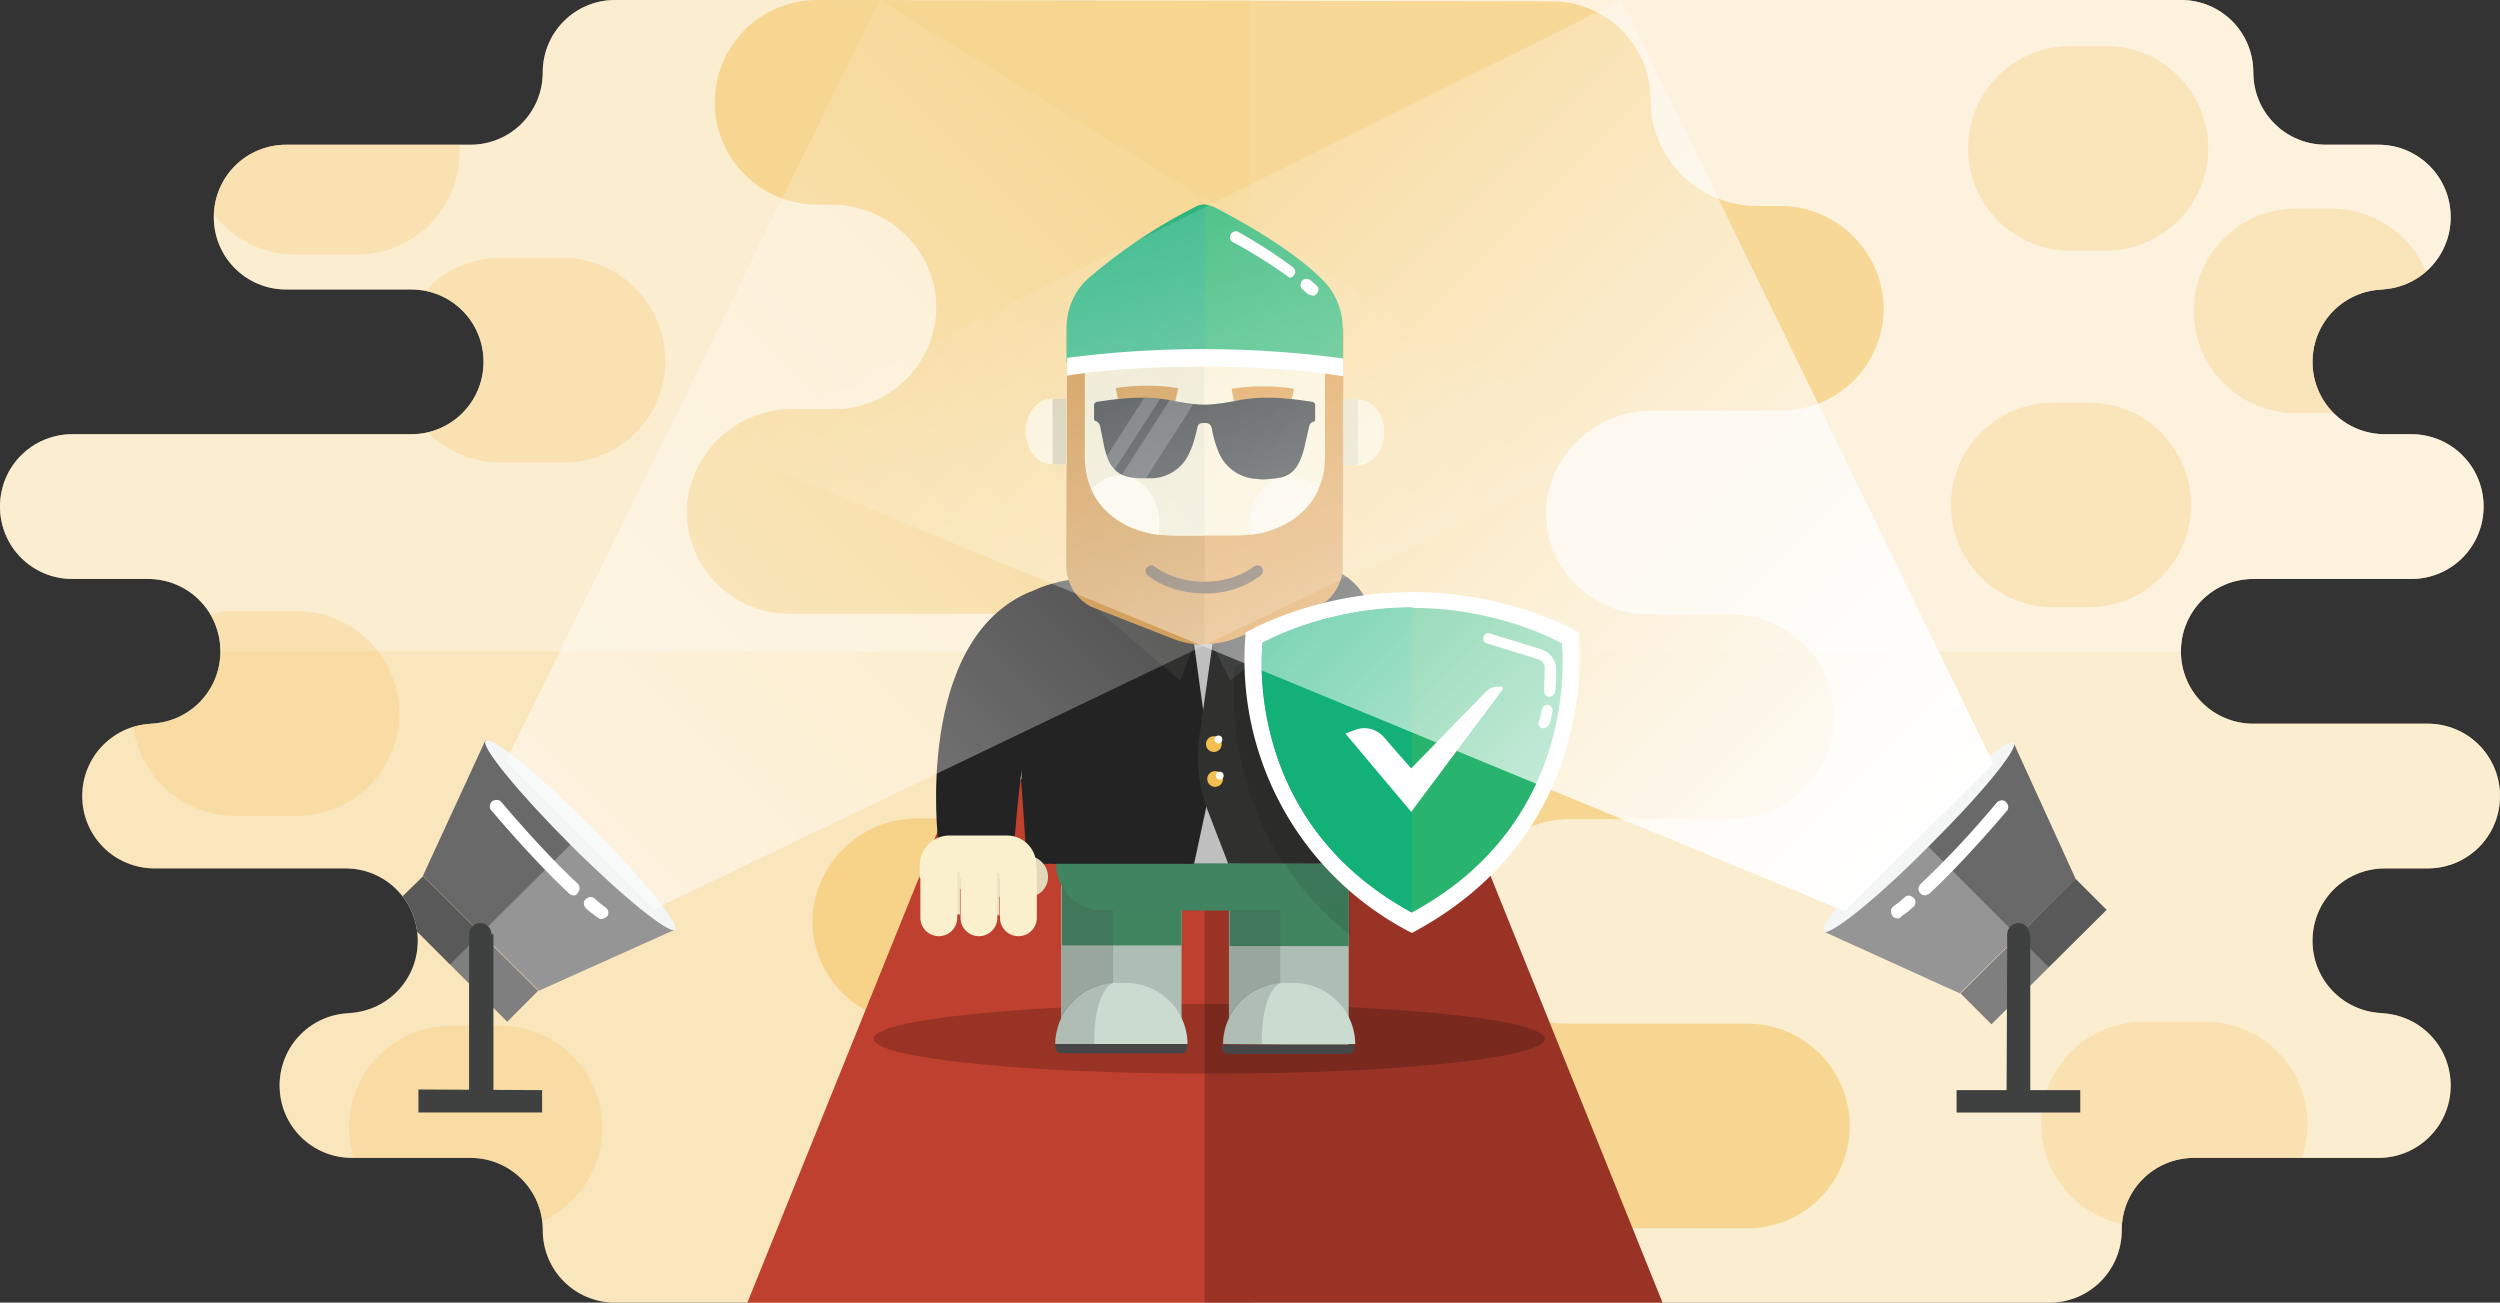 <svg xmlns="http://www.w3.org/2000/svg" xmlns:xlink="http://www.w3.org/1999/xlink" viewBox="0 0 380 198"><rect x="0" y="0" width="380" height="198" fill="#333333" stroke="none"/><defs><path id="a" d="M369 110h-26.5c-6.1 0-11-4.9-11-11s4.9-11 11-11h24c6.1 0 11-4.9 11-11s-4.9-11-11-11h-4c-6.1 0-11-4.9-11-11s4.9-11 11-11h-1c6.1 0 11-4.9 11-11s-4.9-11-11-11h-8c-6.1 0-11-4.9-11-11s-4.9-11-11-11h-238c-6.1 0-11 4.9-11 11s-4.9 11-11 11h-28c-6.1 0-11 4.9-11 11s4.9 11 11 11h19c6.1 0 11 4.9 11 11s-4.9 11-11 11H11C4.9 66 0 70.9 0 77s4.9 11 11 11h11.5c6.1 0 11 4.9 11 11s-4.9 11-11 11h1c-6.1 0-11 4.9-11 11s4.9 11 11 11h29c6.1 0 11 4.9 11 11s-4.9 11-11 11h1c-6.1 0-11 4.9-11 11s4.9 11 11 11h18c6.1 0 11 4.9 11 11s4.9 11 11 11h218c6.1 0 11-4.9 11-11s4.9-11 11-11h28c6.1 0 11-4.9 11-11s-4.9-11-11-11h1c-6.1 0-11-4.9-11-11s4.9-11 11-11h6.5c6.1 0 11-4.9 11-11s-4.9-11-11-11z"/></defs><clipPath id="b"><use xlink:href="#a" overflow="visible"/></clipPath><g clip-path="url(#b)"><path fill="#f8db9f" d="M0 0h380v198H0z"/><path fill="#fff" d="M0 0h380v99H0z" opacity=".3"/><path fill="#fff" d="M190 0h190v198H190z" opacity=".3"/><path fill="#fff" d="M0 0h380v198H0z" opacity=".3"/><path fill="#f4c668" d="M250.5 62.4h20.2c8.9 0 16-7.3 15.6-16.3a15.8 15.8 0 0 0-16-14.8h-3.2c-9 0-16.3-7.3-16.2-16.2a15 15 0 0 0-15-14.9L124.2 0a15.5 15.5 0 1 0 0 31.1h2.1c8.4 0 15.6 6.5 16 14.8.4 8.9-6.7 16.3-15.6 16.3h-6.2A16 16 0 0 0 104.4 77 15.6 15.6 0 0 0 120 93.3h29.9c8.8 0 15.9 7.2 15.6 16a15.9 15.9 0 0 1-15.3 15.1h-10.6a16 16 0 0 0-16.1 14.8 15.6 15.6 0 0 0 15.6 16.3 8 8 0 0 1 8 8v8.2a15 15 0 0 0 15 14.9l103.5.1a15.5 15.5 0 1 0 0-31.1h-27.3c-8.8 0-15.9-7.2-15.6-16 .2-8.2 7.1-14.7 15.3-15.1h25.2a15.5 15.5 0 1 0 0-31.1h-12.6c-8.8 0-15.9-7.2-15.6-16 .4-8.2 7.3-14.6 15.5-15z" opacity=".6"/><path fill="#f4c668" d="M335.2 186.4h-9.4a15.5 15.5 0 1 1 0-31.1h9.4a15.5 15.5 0 1 1 0 31.1zM54.3 38.7h-9.4a15.5 15.5 0 1 1 0-31.1h9.4a15.5 15.5 0 1 1 0 31.1zm31.2 31.6h-9.4a15.5 15.5 0 1 1 0-31.1h9.4c8.6 0 15.6 7 15.6 15.6.1 8.6-6.9 15.6-15.6 15.5zm268.9-7.5H349a15.5 15.5 0 1 1 0-31.1h5.4a15.5 15.5 0 1 1 0 31.1zm-36.9 29.5h-5.4a15.5 15.5 0 1 1 0-31.1h5.4a15.5 15.5 0 1 1 0 31.1zm2.6-54.2h-5.4a15.5 15.5 0 1 1 0-31.1h5.4a15.5 15.5 0 1 1 0 31.1zM45.1 124h-9.4a15.5 15.5 0 1 1 0-31.1h9.4c8.6 0 15.6 7 15.6 15.6 0 8.5-7 15.5-15.6 15.5zM76 187h-7.4a15.5 15.5 0 1 1 0-31.1H76a15.5 15.5 0 1 1 0 31.1z" opacity=".3"/><path fill="#bf402e" d="m220.7 118.6-75-.1-32.1 79.5h139.1z"/><path d="m220.7 118.6-37.6-.1V198h69.6z" opacity=".2"/><ellipse cx="183.7" cy="157.8" opacity=".2" rx="5.3" ry="51" transform="rotate(-90 183.8 157.8)"/><path fill="#232323" d="m210.4 103.1-1.8-9.1c-1.5-7.2-7.7-7.8-7.7-7.8l-.2 1.6-1.3-1-35.6 1.2s-4.3.2-8.3 2.6l-.3.2c-3.1 2.1-7.5 11.4-7.5 11.4l.5 9.6 7-4.7.3-.2-.3 8.2c0 16.6 5.3 16.2 5.3 16.2h45.4c-.2 0 7.4.6 4.5-28.2z"/><path fill="#bfbfbf" d="m181.5 97.9 2.8 20.4-2.8 13h5.9l-2.2-33.5z"/><path fill="#30302f" d="m164.3 90.5 15.1 13 2.1-5.6-9.6-7.4M210.4 103.1l-1.8-9.1c-1.5-7.2-7.7-7.8-7.7-7.8l-.2 1.6-1.3-1-13.7 1.2-3.4 24c-.5 3.7-.1 7.5 1.2 11l3.2 8.3h19s7.6.6 4.7-28.2z"/><path fill="#3f4040" d="M202.1 90.6 187 103.5l-2.7-5.6 10.2-7.3"/><path fill="none" d="m183.2 133.2.1-56.4"/><path fill="#da933a" d="M200.4 92.2 187.9 97a13.2 13.2 0 0 1-9.6 0l-12.5-4.9a7 7 0 0 1-3.7-6.2l.1-36.1 42 .1-.1 36.1a7 7 0 0 1-3.7 6.2z"/><path fill="#c7852e" d="m162.2 49.9-.1 36.1a7 7 0 0 0 3.7 6.2l12.5 4.9c1.5.6 3.2.9 4.8.9l.1-48-21-.1z"/><path fill="#f9efd0" d="M178.7 81.4h8.9c7.6 0 13.8-4.3 13.8-11.9V49.9l-36.4-.1v19.6c-.1 7.7 6.1 12 13.7 12z"/><path fill="#ebe5c9" d="M164.9 49.9v19.6c0 7.6 6.1 11.9 13.7 11.9h4.5V49.9h-18.2z"/><path fill="#faf5e6" d="M200.4 74.4a5.6 5.6 0 0 0-4.3-2.1c-3.4 0-6.1 3.3-6.1 7.4l.1 1.6c4.7-.6 8.5-3 10.3-6.9zm-30.2-2.1c-1.7 0-3.2.8-4.3 2.1 1.7 3.9 5.6 6.3 10.2 6.9l.1-1.6c.1-4.1-2.6-7.4-6-7.4z"/><path fill="#28b46e" d="M201.1 42.6c-4.6-4.7-13-9.3-16.5-11.1-.5-.2-1-.4-1.5-.4s-1 .1-1.5.4a79.3 79.3 0 0 0-16.5 11.1c-2 2-3 4.6-3 7.4v5.1h42V50c0-2.7-1-5.4-3-7.4z"/><path fill="#1eaf79" d="M181.7 31.5a79.3 79.3 0 0 0-16.5 11.1c-2 2-3 4.6-3 7.4v5.1h21v-24c-.5 0-1 .1-1.5.4z"/><path fill="#fff" d="M162.2 57.1c11.6-1.9 30.4-1.8 42 .1v-2.7a159.6 159.6 0 0 0-42-.1v2.7z"/><path fill="#f9efd0" d="M159.9 60.6c-2.2 0-4 2.2-4 5s1.8 5 4 5h2.2v-10h-2.2z"/><path fill="#cdc5a4" d="M160 70.6v-10h2.1v10z"/><path fill="#f9efd0" d="M206.4 60.7c2.2 0 4 2.2 4 5s-1.8 5-4 5h-2.2v-10h2.2z"/><path fill="#cdc5a4" d="M204.1 70.7v-10h2.3v10z" opacity=".5"/><path fill="#fff" d="M196 42.2a76.6 76.6 0 0 0-8.6-5.4c-.4-.2-.6-.8-.3-1.2.2-.4.8-.6 1.2-.3 3.2 1.8 5.9 3.6 8.2 5.3.4.3.5.9.2 1.2-.1.2-.4.4-.7.4zm3.4 2.7-.6-.2-.8-.7c-.4-.3-.4-.9-.1-1.3.3-.4.9-.4 1.3-.1l.9.8c.4.3.4.9 0 1.3-.2.2-.4.3-.7.2z"/><path fill="#424036" d="M177.9 65.8c-2.4-.5-4.9-.5-7.4 0-.2 0-.4.2-.4.5v1c0 .3.2.5.5.5 1.3-.1 4.8-.4 7.1 0 .3 0 .5-.2.5-.5v-.9c.1-.4-.1-.6-.3-.6zm17.8 0c-2.4-.5-4.9-.5-7.4 0-.2 0-.4.2-.4.5v1c0 .3.2.5.5.5 1.3-.1 4.8-.4 7.1 0 .3 0 .5-.2.5-.5v-.9c.1-.4 0-.6-.3-.6z"/><path fill="#c7852e" d="M178.5 61.6c-2.3-.5-6.1-.5-8.4 0l-.5-2.6c2.7-.5 6.8-.5 9.5 0l-.6 2.6z"/><path fill="#da933a" d="M196.1 61.7c-2.3-.5-6.1-.5-8.4 0l-.5-2.6c2.7-.5 6.8-.5 9.5 0l-.6 2.6z"/><path fill="#56402b" d="M183.1 90.2c-3.1 0-6.3-.9-8.6-2.7-.4-.3-.5-.8-.2-1.2.3-.4.9-.5 1.2-.2 4.2 3.1 11 3.1 15.1 0 .4-.3 1-.2 1.2.2.3.4.2.9-.2 1.2a13.7 13.7 0 0 1-8.5 2.7z"/><path fill="#aebeb4" d="M161.3 158.7v-27.4h18.3v27.4z"/><path fill="#408460" d="M161.4 143.7v-12.4h18.2v12.4z"/><path fill="#464646" d="M161.4 134.1v24.6h7.8v-24.6z" opacity=".2"/><path fill="#aebeb4" d="M186.8 131.3v27.4l8.6.1h9.6v-27.5z"/><path fill="#408460" d="M186.9 143.8v-12.4H205v12.4z"/><path fill="#464646" d="M186.8 134.1v24.6l7.8.1v-24.7z" opacity=".2"/><path fill="#418462" d="M167.6 138.4h31.1c3.9 0 7.1-3.2 7.2-7.1l-45.4-.1c0 4 3.2 7.2 7.1 7.2z"/><path fill="#cbdbd0" d="M196.6 149.4h-1.3a9.4 9.4 0 0 0-9.4 9.3H206a9.4 9.4 0 0 0-9.4-9.3z"/><path fill="#464646" d="M205 160.2h-18.3a.9.9 0 0 1-.9-.9v-.5h20.1v.5c0 .5-.4.9-.9.9z"/><path fill="#cbdbd0" d="M171.1 149.4h-1.3a9.4 9.4 0 0 0-9.4 9.3h20.1c0-5.1-4.2-9.3-9.4-9.3z"/><path fill="#464646" d="M169.1 149.4a9.2 9.2 0 0 0-8.7 9.3h5.9c0-7.9 2.6-9.2 2.8-9.3zm25.5 0a9.2 9.2 0 0 0-8.7 9.3h5.9c-.1-7.9 2.6-9.2 2.8-9.3z" opacity=".2"/><path fill="#464646" d="M179.6 160.1h-18.3a.9.9 0 0 1-.9-.9v-.5h20.1v.5c0 .5-.4.9-.9.9z"/><path d="m189.3 100.6-1.2.6-.5.3v.5a48 48 0 0 0 7.5 29.3h5.9a46.2 46.2 0 0 1-11.7-30.7zm15.7 34.5a46.8 46.8 0 0 1-3.9-3.8h-5.9a48.5 48.5 0 0 0 10 10.8v-6.8a.2.2 0 0 1-.2-.2z" opacity=".1"/><path fill="none" d="M157.3 107.1v8l.3-8.2-.3.2z"/><path fill="#fff" d="M239.1 96.7s-10-5.8-24.5-5.8-24.5 5.7-24.5 5.7c0 .4-3.5 29 24.4 44.2 28.1-15.1 24.6-43.7 24.6-44.1z"/><path fill="#fff" d="m214.6 141.8-.4-.2a46.6 46.6 0 0 1-24.9-44.9v-.5l.5-.3c.4-.2 10.4-5.9 24.9-5.9 14.6 0 24.5 5.7 24.9 5.9l.4.3v.5c.4 5.1 1.2 30.7-25 44.9l-.4.2zM191 97.2c-.4 5.5-.7 29.1 23.6 42.6a44.7 44.7 0 0 0 23.7-42.6 54 54 0 0 0-47.3 0z"/><path fill="#28b46e" d="M237.4 97.8s-9.3-5.4-22.7-5.4a50 50 0 0 0-22.8 5.3c0 .3-3.3 26.9 22.7 41 26-14 22.8-40.6 22.8-40.9z"/><path fill="#13b178" d="M191.9 97.7c0 .3-3.3 26.9 22.7 41l.1-46.4c-13.5 0-22.8 5.4-22.8 5.4z"/><path fill="#fff" d="m214.5 116.8-4.2-4.8a3.9 3.9 0 0 0-4.2-1.1l-1.6.6 10 11.9 13.9-18.6c.1-.2 0-.4-.2-.4h-.1c-.8-.1-1.6.1-2.2.7l-11.4 11.7z"/><path fill="#232323" d="M156.7 89.9c-17.8 7.3-14.1 37.9-14.1 37.9h11.6s1.6-22.8 4.8-23.6"/><path fill="#232323" d="m155.2 118.3.9 13h25.4"/><path fill="#e3d8bc" d="m156.1 136.4-7.8-.2a3.2 3.2 0 0 1-3.1-3.2c0-1.7 1.5-3.1 3.2-3.1l7.8.2c1.7 0 3.1 1.5 3.1 3.2 0 1.8-1.5 3.1-3.2 3.1z"/><path fill="#faf0ce" d="M144.3 127h8.8c2.4 0 4.4 2 4.4 4.4v2.1h-17.7v-2.1c.1-2.4 2-4.4 4.5-4.4z"/><path fill="#faf0ce" d="M157.6 132.5v7a2.8 2.8 0 1 1-5.6 0v-7c0-1.6 1.3-2.8 2.8-2.8 1.5-.1 2.8 1.2 2.8 2.8zm-6 0v7a2.8 2.8 0 1 1-5.6 0v-7c0-1.6 1.3-2.8 2.8-2.8 1.5-.1 2.8 1.2 2.8 2.8z"/><path fill="#faf0ce" d="m151.7 139 .2.2v-6.7l-.2.2a.2.2 0 0 1-.2-.2v6.7l.2-.2z"/><path fill="#e3d8bc" d="m151.7 139 .2.2v-6.7l-.2.2a.2.2 0 0 1-.2-.2v6.7l.2-.2z" opacity=".5"/><path fill="#faf0ce" d="M145.5 132.5v7a2.8 2.8 0 1 1-5.6 0v-7c0-1.6 1.3-2.8 2.8-2.8 1.6-.1 2.8 1.2 2.8 2.8zm.2 6.4.2.2v-6.7l-.2.2a.2.2 0 0 1-.2-.2v6.7l.2-.2z"/><path fill="#e3d8bc" d="m145.7 138.9.2.2v-6.7l-.2.2a.2.2 0 0 1-.2-.2v6.7l.2-.2z" opacity=".5"/><g fill="#f2bf50"><circle cx="184.7" cy="118.4" r="1.2" transform="rotate(-2.1 184.8 118.4) scale(1)"/><circle cx="184.5" cy="113.1" r="1.2" transform="rotate(-2.1 184.6 113) scale(1)"/></g><circle cx="185.2" cy="112.4" r=".6" fill="#fff" transform="rotate(-90 185.2 112.4)"/><circle cx="185.4" cy="117.9" r=".6" fill="#fff" transform="rotate(-90 185.4 117.9)"/><path fill="#1a2123" d="m199.9 61.4-.3-.3c-3.9-.6-7.7-1-11.6-.2-1.6.3-3.3.6-4.9.6-1.6 0-3.3-.3-4.9-.6-3.9-.8-7.7-.4-11.6.2l-.3.3v2.4l.2.2c.4.1.6.4.7.7l.7 3.5c.3 1 .6 2.1 1.3 2.9 1 1.3 2.5 1.5 3.9 1.6h1.9a6.4 6.4 0 0 0 5.8-3.9c.6-1.2.9-2.5 1.2-3.8.1-.6.4-.7 1.1-.7.7 0 .9.2 1.1.8.2 1.3.6 2.6 1.1 3.8a6.6 6.6 0 0 0 5.8 3.9 6 6 0 0 0 1.9 0c1.5-.1 2.9-.3 3.9-1.6.7-.9 1-1.9 1.3-2.9l.8-3.5c.1-.4.3-.6.7-.7l.2-.2v-2.5z"/><path fill="#1a2123" d="m196.3 60.7-7.1 11.7c.5.2.9.3 1.5.3l7.2-11.8-1.6-.2zm-3.2-.2-6.5 10.2 1.5 1.2 7.2-11.3-2.2-.1z" opacity=".2"/><path fill="#fff" d="m173.9 60.5-5.6 8.7c.2.7.5 1.4 1 2l.1.2 6.9-10.7c-.8-.2-1.6-.2-2.4-.2zm4.3.4-.4-.1-7.3 11.4c.8.4 1.7.5 2.7.6h.9l7.3-11.4a42 42 0 0 1-3.2-.5z" opacity=".2"/><path fill="#fff" d="M234.6 110.7h-.2c-.4-.1-.7-.6-.5-1l.2-.6.3-1.3c.1-.4.5-.7.9-.7.4.1.7.5.7.9l-.3 1.5-.2.6c-.2.3-.5.6-.9.6zm.9-4.8c-.5 0-.8-.4-.8-.9l.1-3.5c0-.6-.4-1.1-1-1.3l-7.8-2.4c-.4-.1-.7-.6-.5-1 .1-.4.6-.7 1-.5l7.8 2.4c1.2.4 2.1 1.5 2.2 2.7.1 1.2 0 2.5-.1 3.7-.1.5-.5.8-.9.8z"/><path fill="#969595" d="m81.9 150.6-17.6-17.5 9.5-20.6 28.8 28.8z"/><path fill="#7f7f7f" d="m77.1 155.3-17.5-17.5 4.7-4.6 17.5 17.4z"/><path d="m73.8 112.5-9.5 20.6v.1l-4.7 4.6 8.8 8.8 4.7-4.7 15.1-15z" opacity=".3"/><path fill="#f4f5f5" d="M102.6 141.3c.8-.8-5-7.9-12.9-15.8s-15-13.7-15.9-12.9c-.8.8 5 7.9 12.9 15.8s15.1 13.7 15.9 12.9z"/><linearGradient id="c" x1="92.3" x2="200.4" y1="131.3" y2="23.2" gradientTransform="translate(.1 -.3)" gradientUnits="userSpaceOnUse"><stop offset="0" stop-color="#FFF"/><stop offset="1" stop-color="#FFF" stop-opacity="0"/></linearGradient><path fill="url(#c)" d="M245.4 68.2 133.7 0 76.9 115.7l22.5 22.5z" opacity=".5"/><path fill="#969595" d="m297.9 151 17.6-17.4-9.4-20.6-28.9 28.6z"/><path fill="#7f7f7f" d="m302.7 155.7 17.5-17.4-4.7-4.7L298 151z"/><path d="m306.1 113 9.4 20.6 4.7 4.7-8.8 8.7-4.7-4.7-15-15z" opacity=".3"/><path fill="#f4f5f5" d="M277.2 141.6c-.8-.8 5-7.9 13-15.8s15.1-13.7 15.9-12.9c.8.8-5 7.9-13 15.8-7.9 8-15.1 13.7-15.9 12.9z"/><linearGradient id="d" x1="3847.6" x2="3968.2" y1="137.5" y2="17" gradientTransform="matrix(-1 -.001 -.001 1 4129.2 5.6)" gradientUnits="userSpaceOnUse"><stop offset="0" stop-color="#FFF"/><stop offset="1" stop-color="#FFF" stop-opacity="0"/></linearGradient><path fill="url(#d)" d="M109.7 68 246.5 0 303 116.1l-22.6 22.4z"/><path fill="#fff" d="M91.4 139.7a.8.8 0 0 1-.5-.2l-1.1-.8-.7-.6c-.4-.4-.5-1-.1-1.4.4-.4 1-.5 1.4-.1l.8.7.8.6c.5.3.6.9.3 1.4-.3.2-.6.4-.9.4zm-4.2-3.6a1 1 0 0 1-.7-.3c-5.6-5.2-11.7-12.5-11.8-12.6-.4-.4-.3-1 .1-1.4.4-.3 1.1-.3 1.4.1.1.1 6.1 7.3 11.6 12.4.4.4.4 1 0 1.4-.1.3-.3.4-.6.4z"/><path fill="#3f4040" d="M71.3 166.2V142H75v24.2z"/><path fill="#3f4040" d="M63.6 169.1v-3.5l18.8.1v3.4z"/><circle cx="73" cy="142" r="1.7" fill="#3f4040" transform="rotate(-90 73 142)"/><circle cx="306.8" cy="142" r="1.7" fill="#3f4040" transform="rotate(-90 306.8 142)"/><g fill="#3f4040"><path d="m305 166.2.1-24.2h3.5v24.2z"/><path d="M297.4 169.1v-3.4h18.8v3.4z"/></g><path fill="#fff" d="M288.4 139.6c-.3 0-.7-.2-.8-.5-.3-.5-.2-1.1.3-1.4l.8-.6.8-.7c.4-.4 1-.3 1.4.1.4.4.3 1-.1 1.4a6 6 0 0 0-.7.6l-1.1.8c-.2.3-.4.3-.6.3zm4.2-3.5a1 1 0 0 1-.7-.3 1 1 0 0 1 0-1.4 143 143 0 0 0 11.6-12.4c.4-.4 1-.5 1.4-.1.4.4.5 1 .1 1.4-.1.1-6.2 7.4-11.8 12.6l-.6.2z"/></g></svg>